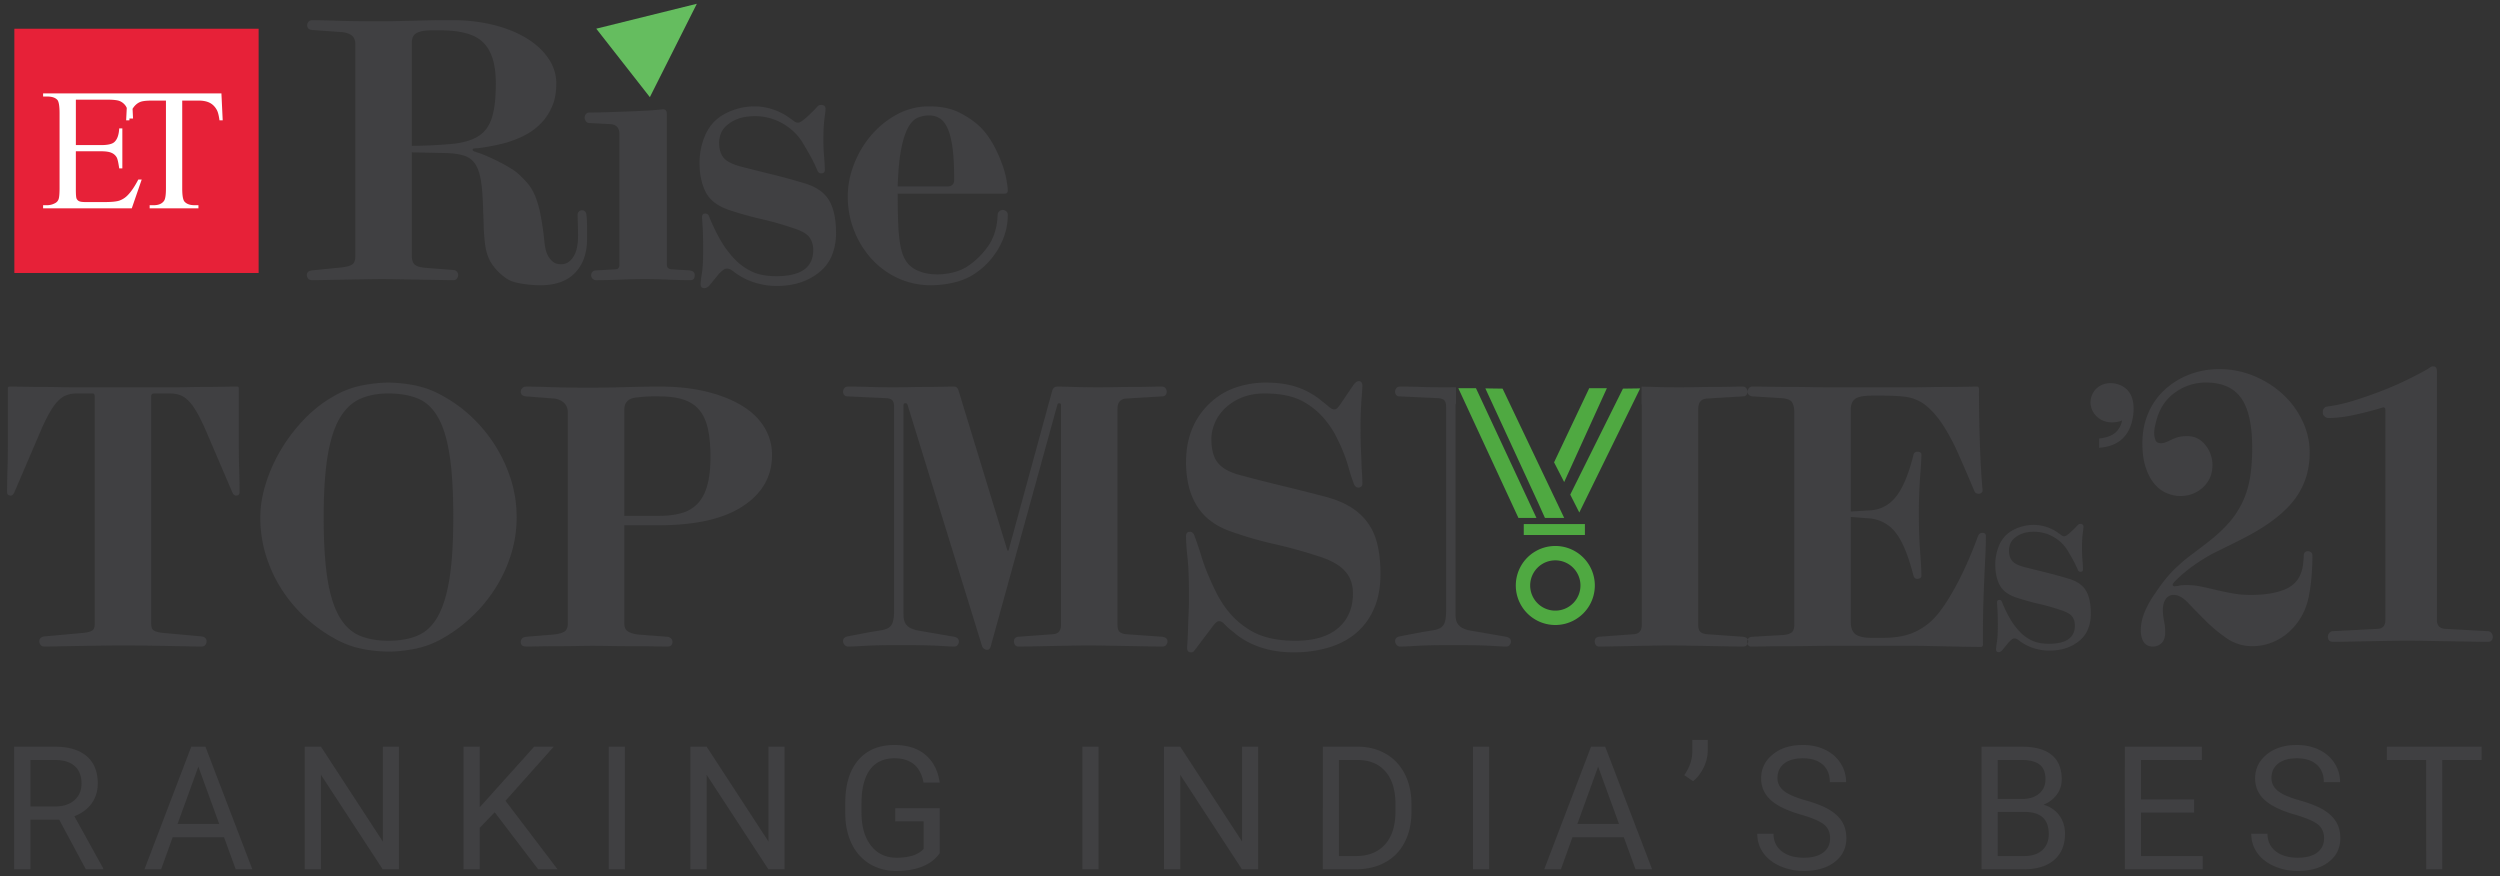 <svg width="174" height="61" xmlns="http://www.w3.org/2000/svg"><rect width="100%" height="100%" fill="#333333" stroke="none"/><g fill="none" fill-rule="evenodd"><path fill="#E72138" d="M1 2h17v17H1z"/><path d="M9.172 14.5l.691-2.006h-.236c-.256.492-.506.86-.75 1.103a1.471 1.471 0 01-.591.372c-.205.063-.533.094-.986.094H5.94c-.22 0-.37-.022-.449-.067a.371.371 0 01-.165-.183c-.031-.077-.047-.292-.047-.646v-2.638h1.76c.335 0 .583.04.744.118a.739.739 0 01.348.325c.056.11.11.36.166.75h.218V8.936h-.218c-.024.456-.138.774-.343.955-.153.138-.458.207-.915.207H5.28V6.937h2.197c.398 0 .675.03.833.088a.943.943 0 01.446.36c.1.157.192.446.274.867h.23L9.173 6.5H3v.218h.283c.331 0 .567.079.71.236.102.118.153.431.153.938v5.198c0 .39-.023.647-.068.773a.497.497 0 01-.257.283c-.17.09-.349.136-.538.136H3v.218h6.172zm4.639 0v-.218h-.278c-.31 0-.541-.083-.69-.248-.107-.122-.16-.429-.16-.92V7h1.128c.33 0 .597.055.8.163.203.108.365.276.487.504.075.142.134.378.178.708h.224L15.411 6.5H8.873L8.78 8.376h.224c.028-.362.114-.649.26-.861.146-.213.321-.356.526-.43.157-.056.423-.084.797-.084h.963v6.113c0 .448-.044.735-.13.86-.142.205-.382.308-.72.308h-.284v.218h3.396z" fill="#FFF" fill-rule="nonzero"/><path d="M3.09 45c.201 0 .5-.004.894-.013l1.349-.025 1.6-.025a110.645 110.645 0 013.402 0 599.845 599.845 0 012.835.05c.37.009.655.013.857.013.117 0 .205-.038.264-.113a.384.384 0 00.088-.24c0-.201-.117-.319-.352-.353l-2.772-.252c-.252-.033-.437-.088-.555-.163-.117-.076-.176-.231-.176-.467V27.587c0-.135.067-.202.201-.202h1.084c.403 0 .735.084.995.252.26.168.509.437.744.807.235.37.479.84.73 1.41l1.89 4.41c.068.152.152.228.253.228.168 0 .252-.076.252-.227 0-.521-.009-1.038-.026-1.55a53.15 53.15 0 01-.025-1.726v-3.957c0-.084-.042-.126-.126-.126-.336 0-.697.005-1.083.013-.387.008-.777.013-1.172.013-.395 0-.765.004-1.109.012-.344.009-.634.013-.87.013H4.876a41.715 41.715 0 01-.777-.013 50.213 50.213 0 00-1.134-.012c-.403 0-.807-.005-1.21-.013a52.56 52.56 0 00-1.083-.013c-.084 0-.126.042-.126.126v3.957c0 .638-.009 1.214-.026 1.726a47.293 47.293 0 00-.025 1.55c0 .151.084.227.252.227.101 0 .185-.076.252-.227l1.89-4.41c.252-.571.496-1.042.731-1.411.235-.37.483-.639.743-.807.26-.168.593-.252.996-.252H6.44c.101 0 .152.067.152.202v15.825c0 .236-.055.391-.164.467-.11.075-.298.13-.567.163l-2.772.252c-.235.034-.353.152-.353.353 0 .084.03.164.088.24.059.075.147.113.265.113zm23.948.353c.537 0 1.142-.063 1.814-.19a6.416 6.416 0 002.016-.768c.706-.403 1.37-.899 1.991-1.487a10.252 10.252 0 001.625-1.978 9.906 9.906 0 001.084-2.343 8.61 8.61 0 00.39-2.583c0-.924-.134-1.806-.403-2.646a10.217 10.217 0 00-2.709-4.322 9.561 9.561 0 00-1.978-1.45 6.416 6.416 0 00-2.016-.768 9.942 9.942 0 00-1.814-.189c-.538 0-1.143.063-1.815.19a6.416 6.416 0 00-2.016.768c-.739.42-1.42.953-2.04 1.6a11.56 11.56 0 00-1.614 2.117 11.003 11.003 0 00-1.058 2.369c-.252.814-.378 1.591-.378 2.33a8.9 8.9 0 00.39 2.647c.261.84.618 1.617 1.072 2.33.453.715.99 1.361 1.612 1.941.622.58 1.294 1.071 2.016 1.474a6.416 6.416 0 002.016.769 9.942 9.942 0 001.815.189zm0-.756c-.79 0-1.466-.122-2.029-.366-.563-.243-1.029-.684-1.398-1.323-.37-.638-.643-1.512-.82-2.62-.176-1.11-.264-2.537-.264-4.284 0-1.73.092-3.155.277-4.272.185-1.117.466-1.995.844-2.633.378-.639.849-1.084 1.412-1.336.562-.252 1.222-.378 1.978-.378.773 0 1.445.114 2.016.34.571.227 1.041.656 1.411 1.286.37.63.643 1.503.819 2.62.176 1.118.265 2.575.265 4.373 0 1.73-.089 3.15-.265 4.258-.176 1.11-.445 1.987-.806 2.634-.362.647-.828 1.092-1.399 1.335-.571.244-1.252.366-2.041.366zm9.584.403c.201 0 .508-.004.92-.013.411-.008.848-.012 1.31-.012.462 0 .916-.004 1.36-.013.446-.008.803-.012 1.072-.012h.094c.26 0 .612.005 1.052.012.496.009 1.008.013 1.538.013.529 0 1.024.004 1.486.012.462.009.794.013.996.013.235 0 .353-.11.353-.328 0-.084-.03-.16-.089-.226a.415.415 0 00-.264-.126l-1.991-.152c-.32-.033-.567-.105-.743-.214-.177-.109-.265-.298-.265-.567v-6.829h2.394c2.57 0 4.528-.445 5.872-1.336 1.344-.89 2.016-2.074 2.016-3.553 0-.705-.181-1.352-.542-1.94-.361-.588-.882-1.088-1.563-1.5-.68-.411-1.499-.735-2.457-.97-.957-.235-2.04-.353-3.25-.353-.69 0-1.479.013-2.37.038l-.292.008c-.772.02-1.464.03-2.076.03h-.256a85.332 85.332 0 01-2.667-.038 53.158 53.158 0 00-1.613-.038c-.134 0-.235.038-.302.114a.356.356 0 00-.101.24c0 .083.025.155.075.213.05.06.143.097.278.114l1.965.151c.286.034.517.134.693.302.177.168.265.395.265.68v14.667c0 .286-.084.479-.252.58-.168.1-.429.168-.781.201l-1.865.152c-.135.016-.231.058-.29.126a.335.335 0 00-.088.226c0 .219.126.328.378.328zm9.223-9.097h-2.394v-7.384c0-.52.294-.806.882-.857a10.534 10.534 0 011.512-.075c.689 0 1.264.075 1.726.227.462.15.832.394 1.109.73.277.336.475.773.592 1.31.118.538.177 1.194.177 1.966 0 .74-.068 1.37-.202 1.89-.134.521-.344.945-.63 1.273a2.384 2.384 0 01-1.109.706c-.453.142-1.008.214-1.663.214zm48.724-9.375c.168 0 .252.11.252.328 0 .134-.021.458-.063.97a26.801 26.801 0 00-.063 2.08c0 .52.008.965.025 1.335s.03.693.038.97.02.53.038.756c.016.227.025.458.025.693 0 .1-.03.172-.088.214a.32.32 0 01-.19.063c-.15 0-.26-.1-.327-.302a11.66 11.66 0 01-.353-1.084c-.1-.37-.227-.739-.378-1.109s-.315-.726-.491-1.07a6.123 6.123 0 00-.618-.97 5.242 5.242 0 00-1.688-1.462c-.672-.37-1.562-.555-2.671-.555-.605 0-1.138.097-1.6.29a3.67 3.67 0 00-1.16.743c-.31.303-.546.643-.705 1.021-.16.378-.24.752-.24 1.121 0 .756.16 1.32.48 1.689.318.37.84.647 1.562.831.94.252 1.915.5 2.923.744 1.008.243 1.99.491 2.948.743.706.185 1.302.429 1.79.731.487.302.886.672 1.196 1.109.311.437.534.949.668 1.537.135.588.202 1.26.202 2.016 0 .907-.147 1.701-.441 2.381a4.61 4.61 0 01-1.235 1.701c-.53.454-1.168.794-1.915 1.021a8.433 8.433 0 01-2.457.34c-.874 0-1.668-.126-2.382-.378-.714-.252-1.314-.596-1.801-1.033a6.482 6.482 0 01-.441-.365l-.215-.215c-.117-.117-.226-.176-.327-.176a.34.34 0 00-.227.088 1.24 1.24 0 00-.176.19l-1.235 1.637c-.05.067-.097.126-.139.177-.042.05-.105.075-.189.075-.185 0-.277-.1-.277-.302v-.076l.025-.403c.017-.252.03-.546.038-.882.008-.336.021-.676.038-1.02.017-.345.025-.626.025-.845v-.58c0-1.058-.034-1.89-.1-2.494-.068-.605-.102-1.1-.102-1.487 0-.202.093-.302.278-.302.15 0 .26.109.327.327.168.454.32.903.454 1.348.134.446.294.887.479 1.323.184.437.373.849.567 1.235.193.387.415.748.667 1.084a5.674 5.674 0 001.89 1.65c.756.412 1.74.618 2.949.618 1.293 0 2.285-.294 2.973-.882.69-.588 1.034-1.395 1.034-2.42 0-.638-.194-1.163-.58-1.574-.386-.412-.983-.744-1.79-.996a34.752 34.752 0 00-3.15-.87 25.315 25.315 0 01-3.124-.919 4.79 4.79 0 01-1.373-.769 3.9 3.9 0 01-.92-1.083 4.81 4.81 0 01-.517-1.361 7.183 7.183 0 01-.164-1.55c0-1.764.597-3.175 1.79-4.233a4.814 4.814 0 011.713-.983 6.491 6.491 0 012.067-.328c1.142 0 2.108.21 2.898.63.319.168.58.332.78.492l.555.44c.219.202.387.303.504.303a.272.272 0 00.202-.076c.05-.05.109-.117.176-.201l.958-1.411c.134-.185.26-.278.378-.278zm-28.182.378c.168 0 .277.093.328.278l3.402 11.138h.075l3.024-11.063c.05-.235.177-.353.378-.353.236 0 .614.009 1.134.026a58.042 58.042 0 002.961.012c.395-.008.79-.012 1.185-.012s.764-.005 1.109-.013c.344-.008.642-.013.894-.013.101 0 .18.038.24.114a.384.384 0 01.088.24.365.365 0 01-.076.226c-.05.067-.126.1-.227.1l-2.494.152c-.42.017-.63.26-.63.73v15.02c0 .235.05.399.15.491.102.093.261.147.48.164l2.494.177c.236.033.353.142.353.327 0 .084-.03.164-.088.24-.059.075-.147.113-.265.113-.252 0-.596-.004-1.033-.013l-1.386-.025-1.461-.025a74.532 74.532 0 00-1.26-.013l-.274.001a72.64 72.64 0 00-.936.012l-1.36.025-1.299.025a51.75 51.75 0 01-1.02.013.254.254 0 01-.227-.113.425.425 0 01-.076-.24c0-.185.093-.294.278-.327l2.419-.177c.386-.017.58-.235.58-.655V28.192c0-.084-.043-.126-.127-.126-.067 0-.109.033-.126.1l-4.636 16.809c-.05.168-.135.252-.252.252a.378.378 0 01-.202-.063.382.382 0 01-.151-.19l-5.191-16.808c-.017-.067-.068-.1-.152-.1-.084 0-.126.042-.126.126v14.565c0 .286.047.5.139.643a.898.898 0 00.378.327c.16.076.336.13.53.164.192.034.39.067.591.101l1.89.328c.219.05.328.16.328.327 0 .084-.03.164-.088.24a.263.263 0 01-.214.113c-.118 0-.257-.004-.416-.013-.16-.008-.382-.02-.668-.037-.286-.017-.643-.03-1.071-.038a74.83 74.83 0 00-1.391-.013h-.21c-1.108 0-1.935.017-2.481.05-.546.034-.937.051-1.172.051a.31.31 0 01-.252-.126.403.403 0 01-.101-.252c0-.168.1-.277.302-.328l1.588-.302.769-.126c.21-.034.382-.092.516-.176a.704.704 0 00.29-.404c.059-.184.088-.462.088-.831V28.318c0-.202-.038-.349-.113-.441-.076-.093-.214-.147-.416-.164l-2.722-.126c-.1 0-.176-.034-.226-.101a.369.369 0 01-.076-.227c0-.084.03-.164.088-.24.059-.075.147-.113.265-.113.52 0 1.012.009 1.474.026a51.945 51.945 0 002.848.012c.378-.008.751-.012 1.121-.012s.718-.005 1.046-.013c.327-.008.617-.013.87-.013zm55.574 0c.336 0 .748.005 1.235.013.487.008.974.013 1.462.013.487 0 .949.004 1.386.012.388.008.696.012.925.013h6.365c.237-.002.541-.006.912-.013a71.47 71.47 0 011.348-.012c.454 0 .874-.005 1.26-.013a52.7 52.7 0 01.756-.013c.084 0 .126.06.126.177 0 1.26.021 2.52.063 3.78.042 1.26.105 2.352.19 3.276 0 .05-.026.1-.076.151a.272.272 0 01-.202.076c-.151 0-.252-.068-.302-.202-.387-.924-.748-1.764-1.084-2.52a15.096 15.096 0 00-1.033-1.966c-.353-.554-.727-1.003-1.121-1.348a2.872 2.872 0 00-1.298-.668 6.053 6.053 0 00-.87-.1 16.34 16.34 0 00-.819-.026h-.907c-.571 0-.957.076-1.159.227-.202.151-.302.395-.302.731V35.6l1.285-.075c.756-.034 1.373-.349 1.852-.945.479-.597.886-1.567 1.222-2.91.034-.152.126-.228.277-.228.185 0 .278.068.278.202 0 .269-.03.777-.089 1.525a34.511 34.511 0 00-.088 2.658c0 .941.03 1.802.088 2.583.06.781.089 1.34.089 1.676 0 .067-.03.118-.089.151a.425.425 0 01-.214.05c-.117 0-.201-.075-.252-.226-.353-1.395-.764-2.39-1.235-2.986a2.538 2.538 0 00-1.84-.996l-1.284-.1v7.333c0 .386.109.663.327.831.219.168.597.252 1.134.252h.731c.857 0 1.558-.113 2.104-.34a4.35 4.35 0 001.424-.945c.47-.47.983-1.21 1.537-2.218.555-1.008 1.084-2.192 1.588-3.553.067-.168.168-.252.302-.252.168 0 .252.067.252.202v.05c0 .437-.012.912-.038 1.424-.025.512-.05 1.05-.075 1.613a108.76 108.76 0 00-.063 1.713c-.017.58-.025 1.155-.025 1.727v1.033c0 .117-.05.176-.152.176-.352 0-.739-.004-1.159-.012a3058.235 3058.235 0 01-2.419-.05 39.64 39.64 0 00-.82-.013h-6.407c-.308.001-.666.005-1.076.012-.513.009-1.034.013-1.563.013-.529 0-1.02.004-1.474.012-.454.009-.806.013-1.058.013-.132 0-.217-.056-.255-.167l-.003-.012.009-.011a.359.359 0 00.01-.303l-.004-.007.015-.03a.318.318 0 01.22-.14l.083-.01 2.167-.126c.236-.017.42-.072.555-.164.134-.093.201-.282.201-.567V28.696c0-.27-.046-.492-.138-.668-.093-.177-.332-.282-.718-.315l-2.067-.126c-.117-.017-.201-.055-.252-.114a.318.318 0 01-.075-.214c0-.084.029-.164.088-.24a.287.287 0 01.24-.113zm-.663 0c.1 0 .18.038.24.114a.384.384 0 01.088.24c0 .083-.026.159-.076.226s-.126.1-.227.1l-2.495.152c-.42.017-.63.26-.63.73v15.02c0 .235.05.399.152.491.1.093.26.147.478.164l2.495.177c.135.019.23.063.288.131l.032.05-.013.027a.438.438 0 00-.022.144l.006.087.014.062-.04.066a.287.287 0 01-.182.106l-.083.007c-.252 0-.596-.004-1.033-.013l-1.386-.025-1.462-.025a74.532 74.532 0 00-1.26-.013l-.274.001a72.64 72.64 0 00-.935.012l-1.361.025-1.298.025a51.75 51.75 0 01-1.02.013.254.254 0 01-.227-.113.425.425 0 01-.076-.24c0-.185.093-.294.277-.327l2.42-.177c.386-.017.58-.235.58-.655V28.192a.159.159 0 00-.014-.068v-1.216c.226.004.524.012.895.024a58.042 58.042 0 002.961.012c.395-.008.79-.012 1.185-.012.394 0 .764-.005 1.108-.013.345-.008.643-.013.895-.013zm-23.848 0c.52 0 1.012.009 1.474.026a49.828 49.828 0 002.41.02v1.149c-.02.02-.029.051-.029.09v14.566c0 .286.046.5.139.643a.898.898 0 00.378.327c.16.076.336.13.529.164s.39.067.592.101l1.89.328c.219.05.328.16.328.327 0 .084-.03.164-.088.24a.263.263 0 01-.215.113 7.44 7.44 0 01-.415-.013c-.16-.008-.383-.02-.668-.037-.286-.017-.643-.03-1.071-.038a74.919 74.919 0 00-1.391-.013h-.21c-1.108 0-1.936.017-2.482.05-.546.034-.936.051-1.171.051a.31.31 0 01-.252-.126.403.403 0 01-.101-.252c0-.168.1-.277.302-.328l1.588-.302.768-.126a1.39 1.39 0 00.517-.176.704.704 0 00.29-.404c.059-.184.088-.462.088-.831V28.318c0-.202-.038-.349-.113-.441-.076-.093-.215-.147-.416-.164l-2.722-.126c-.1 0-.176-.034-.227-.101a.369.369 0 01-.075-.227c0-.084.03-.164.088-.24.059-.075.147-.113.265-.113zM2.117 60.5v-3.451h2.004L5.973 60.5H7.18v-.07l-2.004-3.621c.511-.196.91-.49 1.198-.885.287-.395.43-.858.43-1.389 0-.836-.258-1.472-.776-1.91-.517-.438-1.257-.656-2.217-.656H.986V60.5h1.131zm1.729-4.371H2.117v-3.234H3.84c.594.003 1.048.146 1.362.427.315.282.472.686.472 1.213 0 .485-.165.871-.495 1.16-.33.29-.775.434-1.333.434zm7.369 4.371l.803-2.227h3.574l.814 2.227h1.155l-3.264-8.531h-.985L10.056 60.5h1.16zm4.043-3.152h-2.9l1.447-3.99 1.453 3.99zM22.34 60.5v-6.574l4.295 6.574h1.13v-8.531h-1.119v6.603L22.34 51.97h-1.131v8.53h1.13zm11.049 0v-2.883l1.043-1.084 3.023 3.967h1.348l-3.621-4.764 3.357-3.767h-1.36l-3.79 4.218V51.97h-1.125v8.53h1.125zm10.105 0v-8.531H42.37V60.5h1.125zm5.688 0v-6.574l4.295 6.574h1.13v-8.531h-1.119v6.603l-4.306-6.603H48.05V60.5h1.13zm13.205.117c.687 0 1.29-.102 1.807-.307.518-.206.921-.515 1.21-.93v-3.128h-3.093v.914h1.974v1.916c-.207.223-.469.38-.785.475a3.94 3.94 0 01-1.107.14c-.747 0-1.338-.282-1.776-.846-.437-.565-.656-1.326-.656-2.283v-.697c.004-1.004.2-1.77.589-2.3.388-.529.96-.794 1.714-.794 1.132 0 1.804.565 2.015 1.694h1.125c-.12-.836-.453-1.482-.996-1.937-.543-.455-1.26-.682-2.15-.682-1.086 0-1.929.353-2.529 1.06-.6.707-.899 1.703-.899 2.988v.745c.008.792.16 1.49.454 2.091a3.26 3.26 0 001.251 1.392c.54.326 1.156.49 1.852.49zm14.07-.117v-8.531h-1.125V60.5h1.125zm5.688 0v-6.574l4.294 6.574h1.131v-8.531h-1.119v6.603l-4.306-6.603h-1.131V60.5h1.13zm12.285 0c.765-.008 1.436-.174 2.012-.498a3.277 3.277 0 001.33-1.395c.311-.605.466-1.31.466-2.115v-.545c-.004-.785-.16-1.48-.471-2.086a3.329 3.329 0 00-1.322-1.4c-.57-.328-1.226-.492-1.968-.492h-2.409V60.5h2.362zm-.053-.92h-1.184v-6.685h1.313c.836.007 1.481.28 1.936.817.455.537.683 1.29.683 2.259v.498c0 .996-.241 1.763-.724 2.302-.482.54-1.157.81-2.024.81zm9.268.92v-8.531h-1.125V60.5h1.125zm4.996 0l.802-2.227h3.575l.814 2.227h1.154l-3.263-8.531h-.985L107.48 60.5h1.16zm4.043-3.152h-2.9l1.446-3.99 1.454 3.99zm5.154-2.977c.297-.238.54-.552.73-.94a2.71 2.71 0 00.29-1.17V51.5h-1.073v.844c-.012.562-.2 1.097-.562 1.605l.615.422zm7.697 6.246c.903 0 1.623-.208 2.162-.624.54-.416.809-.97.809-1.661 0-.434-.097-.81-.29-1.13-.194-.321-.49-.601-.89-.842-.401-.24-.956-.46-1.665-.659-.709-.199-1.21-.419-1.506-.659-.295-.24-.442-.534-.442-.882 0-.433.155-.772.466-1.016.31-.245.743-.367 1.298-.367.597 0 1.06.148 1.388.443.328.295.492.7.492 1.216h1.131c0-.473-.126-.909-.378-1.307a2.577 2.577 0 00-1.066-.938c-.459-.226-.981-.34-1.567-.34-.86 0-1.558.22-2.095.66-.537.44-.806.995-.806 1.667 0 .593.22 1.093.66 1.497.439.404 1.141.745 2.106 1.022.77.223 1.3.449 1.594.677.293.229.439.552.439.97 0 .418-.158.748-.475.99-.316.242-.771.363-1.365.363-.637 0-1.145-.15-1.526-.448-.381-.299-.572-.706-.572-1.222h-1.13c0 .496.137.94.413 1.33.275.391.667.699 1.175.923a4.01 4.01 0 001.64.337zm15.342-.117c.906 0 1.607-.219 2.103-.656.497-.438.745-1.04.745-1.805 0-.5-.134-.93-.402-1.292a1.979 1.979 0 00-1.093-.735c.391-.168.7-.406.926-.712.227-.307.34-.66.34-1.058 0-.75-.233-1.316-.7-1.699-.467-.383-1.163-.574-2.089-.574h-2.789V60.5h2.959zm-.135-4.893h-1.699v-2.712h1.664c.559 0 .975.106 1.248.319.274.213.41.554.41 1.022 0 .422-.147.756-.442 1.002-.295.246-.689.37-1.18.37zm.158 3.973h-1.857v-3.07h1.875c1.117 0 1.676.513 1.676 1.54 0 .477-.152.851-.454 1.123-.303.271-.716.407-1.24.407zm12.409.92v-.92h-4.295v-3.023h3.697v-.92h-3.697v-2.742h4.236v-.926h-5.361V60.5h5.42zm6.607.117c.902 0 1.623-.208 2.162-.624.54-.416.809-.97.809-1.661 0-.434-.097-.81-.29-1.13-.194-.321-.49-.601-.89-.842-.401-.24-.956-.46-1.665-.659-.709-.199-1.21-.419-1.506-.659-.295-.24-.442-.534-.442-.882 0-.433.155-.772.466-1.016.31-.245.743-.367 1.297-.367.598 0 1.061.148 1.39.443.327.295.491.7.491 1.216h1.131c0-.473-.126-.909-.378-1.307a2.577 2.577 0 00-1.066-.938c-.46-.226-.982-.34-1.568-.34-.859 0-1.557.22-2.094.66-.537.44-.806.995-.806 1.667 0 .593.22 1.093.66 1.497.439.404 1.14.745 2.106 1.022.77.223 1.3.449 1.593.677.293.229.44.552.44.97 0 .418-.158.748-.475.99-.316.242-.771.363-1.365.363-.637 0-1.145-.15-1.526-.448-.381-.299-.572-.706-.572-1.222h-1.13c0 .496.137.94.413 1.33.275.391.667.699 1.174.923a4.01 4.01 0 001.641.337zm10.064-.117v-7.605h2.743v-.926h-6.598v.926h2.736V60.5h1.12z" fill="#404042" fill-rule="nonzero"/><path fill="#4FA941" fill-rule="nonzero" d="M114.157 27.032l-4.238 8.638-.63-1.245 3.668-7.376zm-10.777 0l3.669 7.95.478 1.064h1.34l-4.287-8.997zm5.487 6.52l-.704-1.374 2.447-5.159 1.228.002zm-3.185 2.494h1.254l-4.209-9.027-1.227.002zm4.628.429v.762h-4.255v-.762zM108.25 38a2.75 2.75 0 110 5.5 2.75 2.75 0 010-5.5zm0 1a1.75 1.75 0 100 3.5 1.75 1.75 0 000-3.5z"/><path d="M37.609 19.853c1.058 0 1.865-.29 2.42-.87.554-.58.83-1.365.83-2.356v-.857c0-.302-.016-.588-.05-.856-.033-.185-.134-.278-.302-.278a.292.292 0 00-.214.089.292.292 0 00-.088.214c0 .168.004.365.012.592.009.227.013.567.013 1.02 0 .202-.021.412-.063.63a2.14 2.14 0 01-.202.593 1.336 1.336 0 01-.365.44.876.876 0 01-.555.177c-.218 0-.394-.05-.529-.151a1.34 1.34 0 01-.34-.378 1.658 1.658 0 01-.202-.517 4.652 4.652 0 01-.088-.567 20.705 20.705 0 00-.277-1.89 7.01 7.01 0 00-.353-1.222c-.134-.327-.29-.6-.466-.819a6.713 6.713 0 00-.643-.68 3.187 3.187 0 00-.567-.429 11.255 11.255 0 00-.78-.44 15.539 15.539 0 00-.845-.404 7.046 7.046 0 00-.756-.29.193.193 0 01-.076-.025.193.193 0 00-.075-.025c-.017 0-.034-.008-.05-.025-.068-.034-.101-.067-.101-.101 0-.067.042-.1.126-.1.084 0 .226-.013.428-.039a14.173 14.173 0 001.562-.302 6.32 6.32 0 00.882-.29c.32-.117.643-.277.97-.479.328-.201.63-.457.908-.768.277-.311.504-.68.68-1.109.177-.428.265-.937.265-1.525 0-.621-.18-1.2-.542-1.738-.361-.538-.861-1.004-1.5-1.399-.638-.395-1.398-.706-2.28-.932a11.568 11.568 0 00-2.885-.34h-.958c-.235 0-.512.004-.832.012a289.34 289.34 0 01-2.167.05 50.04 50.04 0 01-1.083.013c-1.193 0-2.193-.013-3-.038a63.277 63.277 0 00-1.713-.038c-.134 0-.23.038-.29.114a.384.384 0 00-.088.24c0 .083.025.155.076.213.05.06.134.097.252.114l2.117.151c.285.034.508.113.667.24.16.125.24.331.24.617v14.717c0 .319-.084.525-.252.617-.168.092-.42.155-.756.189l-2.016.202c-.235.033-.353.142-.353.327 0 .084.03.164.088.24.059.075.147.113.265.113.201 0 .52-.004.957-.013a698.602 698.602 0 012.823-.05c.47-.008.84-.013 1.109-.013.268 0 .642.005 1.121.013a1682.155 1682.155 0 002.898.05c.445.009.769.013.97.013a.263.263 0 00.214-.113.384.384 0 00.089-.24.369.369 0 00-.076-.227.34.34 0 00-.227-.126l-1.94-.15c-.403-.034-.668-.114-.794-.24s-.189-.332-.189-.618v-7.182l2.42.05c.503.018.919.08 1.247.19.327.109.583.31.768.605.185.294.315.701.39 1.222.076.52.123 1.201.14 2.041.016.336.029.672.037 1.008.009.336.03.655.063.958.05.688.21 1.239.479 1.65.269.412.613.76 1.033 1.046.235.168.584.29 1.046.365a8.2 8.2 0 001.323.114zm-8.946-9.702V2.969c0-.336.118-.563.353-.68.235-.118.571-.177 1.008-.177h.655c.286 0 .496.008.63.025a5.21 5.21 0 011.411.265c.403.143.735.357.996.642.26.286.457.656.592 1.11.134.453.201 1.007.201 1.662 0 1.025-.092 1.823-.277 2.394-.185.572-.5.996-.945 1.273-.445.277-1.041.454-1.789.53a34.48 34.48 0 01-2.835.138zM41.498 19.5c.52 0 1.083-.013 1.688-.038a41.267 41.267 0 011.714-.038c.47 0 1.008.013 1.613.038a37.46 37.46 0 001.512.038h.05c.185 0 .277-.118.277-.353 0-.185-.117-.294-.353-.327l-1.26-.076c-.218-.017-.327-.126-.327-.328V7.933c0-.218-.093-.327-.277-.327-.27.033-.614.063-1.034.088-.42.025-.869.046-1.348.063l-1.436.05a37.33 37.33 0 01-1.298.025.29.29 0 00-.24.114.384.384 0 00-.088.24c0 .083.03.167.089.251a.277.277 0 00.239.126l1.436.076c.437.017.656.252.656.705v9.072c0 .219-.093.328-.278.328l-1.335.076c-.118 0-.206.033-.265.1a.335.335 0 00-.088.227.345.345 0 00.328.353h.025zm7.517.554c.118 0 .236-.058.353-.176l.68-.832a3.58 3.58 0 01.265-.239.426.426 0 01.265-.113.58.58 0 01.24.05c.075.034.197.118.365.252.42.302.877.53 1.373.68.496.152.995.227 1.5.227 1.209 0 2.209-.327 2.998-.983a2.89 2.89 0 00.857-1.171 4.07 4.07 0 00.277-1.525c0-1.008-.172-1.785-.516-2.331-.345-.546-.945-.937-1.802-1.172a41.968 41.968 0 00-2.067-.567l-2.066-.516c-.689-.168-1.142-.383-1.36-.643-.22-.26-.328-.617-.328-1.071 0-.168.033-.357.1-.567a1.44 1.44 0 01.391-.592 2.48 2.48 0 01.781-.479c.328-.134.752-.202 1.273-.202a3.858 3.858 0 011.726.429c.294.151.571.34.832.567.26.227.491.5.693.819.252.42.449.76.592 1.02.143.26.298.584.466.97.05.118.134.177.252.177.168 0 .252-.084.252-.252 0-.185-.017-.491-.05-.92-.034-.428-.05-.819-.05-1.172 0-.588.024-1.07.075-1.449.05-.378.075-.609.075-.693 0-.1-.029-.172-.088-.214a.359.359 0 00-.214-.063.584.584 0 00-.113.013c-.042.008-.097.046-.164.113-.101.118-.269.29-.504.517a4.52 4.52 0 01-.58.491.49.49 0 01-.252.101.447.447 0 01-.201-.05l-.454-.328a4.234 4.234 0 00-1.121-.554 3.92 3.92 0 00-1.223-.202 4.38 4.38 0 00-2.116.53c-.656.352-1.126.898-1.412 1.637a4.9 4.9 0 00-.327 1.764c0 .807.147 1.491.44 2.054.295.563.853.979 1.677 1.247a24.99 24.99 0 002.217.618c.706.16 1.428.365 2.167.617.588.185.97.4 1.147.643.176.243.265.542.265.894 0 1.21-.857 1.815-2.57 1.815-.64 0-1.173-.093-1.601-.277a4.063 4.063 0 01-1.197-.807 6.845 6.845 0 01-1.02-1.31 12.757 12.757 0 01-.87-1.79c-.05-.117-.134-.176-.252-.176-.151 0-.227.076-.227.227 0 .084.013.315.038.693.025.378.038.92.038 1.625 0 .706-.03 1.244-.088 1.613-.06.37-.089.622-.089.756 0 .185.084.277.252.277zm15.758-.201c.504 0 1.008-.055 1.512-.164.504-.11.958-.281 1.361-.517a5.28 5.28 0 001.84-1.864c.437-.756.655-1.53.655-2.319v-.025c0-.118-.038-.206-.113-.265a.384.384 0 00-.24-.088.356.356 0 00-.24.101.323.323 0 00-.113.252c-.033.857-.252 1.575-.655 2.155a5.424 5.424 0 01-1.487 1.449 3.328 3.328 0 01-.945.39 4.507 4.507 0 01-1.121.139c-.655 0-1.21-.143-1.663-.429-.454-.285-.748-.79-.882-1.512-.084-.42-.139-.928-.164-1.524a52.156 52.156 0 01-.038-2.155h7.46c.134 0 .201-.075.201-.227 0-.117-.025-.336-.076-.655a6.497 6.497 0 00-.29-1.096 9.85 9.85 0 00-.566-1.298 5.871 5.871 0 00-.882-1.26c-.37-.386-.857-.739-1.462-1.058-.605-.32-1.327-.479-2.167-.479a4.67 4.67 0 00-2.306.58A6.297 6.297 0 0060.59 9.47a6.925 6.925 0 00-1.172 2.016 6.15 6.15 0 00-.415 2.168c0 .856.15 1.663.453 2.419a6.356 6.356 0 001.235 1.978 5.656 5.656 0 001.84 1.323c.705.32 1.453.479 2.242.479zm1.185-6.88H62.48c.034-1.075.114-1.936.24-2.583.126-.647.285-1.146.478-1.5.194-.352.416-.583.668-.692.252-.11.521-.164.807-.164.268 0 .512.067.73.202.219.134.404.37.555.705.151.336.264.794.34 1.374.076.58.113 1.306.113 2.18 0 .319-.15.478-.453.478zm73.143 32.415c.083 0 .165-.041.247-.123l.476-.583c.06-.058.121-.114.186-.167a.298.298 0 01.185-.08c.059 0 .115.012.167.036.053.023.139.082.256.176.294.212.615.37.962.476.347.106.696.16 1.05.16.846 0 1.546-.23 2.098-.689.27-.223.47-.497.6-.82.13-.323.194-.68.194-1.067 0-.706-.12-1.25-.361-1.632-.242-.382-.662-.656-1.262-.82a28.28 28.28 0 00-1.446-.397l-1.447-.362c-.482-.117-.8-.267-.952-.45-.153-.182-.23-.432-.23-.75 0-.117.024-.25.071-.396a1 1 0 01.273-.415c.136-.129.318-.24.547-.335.23-.094.527-.14.891-.14a2.7 2.7 0 011.208.299c.206.106.4.238.583.397.182.159.344.35.485.573.176.294.314.532.414.715.1.182.209.408.327.679.035.082.094.123.176.123.118 0 .176-.059.176-.176 0-.13-.011-.344-.035-.644-.023-.3-.035-.573-.035-.82 0-.412.017-.75.053-1.015.035-.264.053-.426.053-.485 0-.07-.021-.12-.062-.15a.251.251 0 00-.15-.044.409.409 0 00-.08.01c-.029.005-.067.031-.114.078-.07.083-.188.203-.353.362-.165.159-.3.273-.406.344a.343.343 0 01-.176.07.313.313 0 01-.141-.035l-.318-.229a2.964 2.964 0 00-1.64-.53c-.53 0-1.023.124-1.482.371-.459.247-.788.63-.988 1.147-.153.4-.23.811-.23 1.235 0 .564.104 1.043.31 1.437.205.394.596.685 1.173.873.54.177 1.058.32 1.552.433.494.111 1 .255 1.517.432.412.13.68.28.803.45.123.17.185.379.185.626 0 .847-.6 1.27-1.8 1.27-.446 0-.82-.065-1.12-.194-.3-.13-.579-.318-.837-.565a4.791 4.791 0 01-.715-.917 8.93 8.93 0 01-.608-1.252c-.036-.083-.095-.124-.177-.124-.106 0-.159.053-.159.159 0 .059.01.22.027.485s.026.644.026 1.138c0 .494-.02.87-.061 1.129a4.1 4.1 0 00-.062.529c0 .13.059.194.176.194zm7.799-18.722c-.853 0-1.4.644-1.4 1.345 0 .672.573 1.387 1.493 1.387.235 0 .609-.07.68-.133.07-.064-.06.431-.312.716s-.621.47-1.261.54v.645c.72-.056 1.413-.294 1.866-.91.374-.49.534-1.222.534-1.825 0-1.513-1.12-1.765-1.6-1.765zM149.85 45a.86.86 0 00.588-.233c.174-.156.26-.416.26-.782a3.66 3.66 0 00-.082-.768 3.66 3.66 0 01-.082-.768c0-.292.064-.539.192-.74a.637.637 0 01.575-.302c.31 0 .644.188 1 .562.356.375.753.782 1.192 1.22.438.44.927.847 1.465 1.221a3.115 3.115 0 001.822.563 3.67 3.67 0 001.288-.234 3.87 3.87 0 001.164-.685 4.34 4.34 0 00.918-1.097c.256-.43.438-.919.548-1.468.091-.475.155-.955.192-1.44.036-.484.054-.936.054-1.357 0-.128-.036-.215-.11-.26a.376.376 0 00-.191-.07c-.2 0-.301.11-.301.33-.019.274-.037.49-.055.644a2.427 2.427 0 01-.137.535c-.183.549-.58.942-1.192 1.18-.612.237-1.374.356-2.287.356a7.06 7.06 0 01-1.302-.11c-.392-.073-.762-.15-1.11-.233-.346-.082-.689-.16-1.026-.233a5.108 5.108 0 00-1.083-.11c-.2 0-.36.014-.479.042a1.42 1.42 0 01-.315.04c-.091 0-.137-.036-.137-.109 0-.055.064-.146.192-.274a9.658 9.658 0 011.219-1.029c.447-.32.89-.598 1.329-.836.401-.201.808-.402 1.219-.604.41-.2.808-.402 1.191-.603 1.553-.823 2.671-1.696 3.356-2.62.685-.922 1.028-1.997 1.028-3.222 0-.786-.174-1.536-.521-2.249a6.034 6.034 0 00-1.383-1.85 6.784 6.784 0 00-2-1.249 6.187 6.187 0 00-2.37-.466 5.73 5.73 0 00-2.123.384 5.383 5.383 0 00-1.699 1.056 4.758 4.758 0 00-1.136 1.618c-.274.63-.411 1.33-.411 2.098 0 .658.077 1.22.232 1.687.156.466.357.845.603 1.138.247.293.53.507.85.645.319.137.634.205.945.205.62 0 1.15-.2 1.588-.603.439-.402.658-.914.658-1.536a2.2 2.2 0 00-.493-1.412c-.329-.412-.749-.618-1.26-.618-.256 0-.466.023-.63.069-.165.046-.32.105-.466.178a4.562 4.562 0 01-.397.179.952.952 0 01-.343.068c-.2 0-.329-.078-.383-.233a1.357 1.357 0 01-.083-.453 2.3 2.3 0 01.055-.493c.037-.165.073-.311.11-.439.219-.823.653-1.463 1.301-1.92a3.607 3.607 0 012.123-.686c1.133 0 1.954.362 2.466 1.084.511.722.767 1.878.767 3.47 0 .712-.046 1.37-.137 1.974a6.531 6.531 0 01-.493 1.7 6.147 6.147 0 01-.973 1.509c-.41.475-.927.95-1.548 1.426-.401.31-.762.585-1.082.823-.32.237-.616.484-.89.74-.292.256-.57.544-.836.864-.264.32-.543.7-.835 1.138-.292.42-.525.841-.699 1.262-.173.42-.26.841-.26 1.262 0 .329.068.598.205.809.137.21.352.315.644.315zm12.666-.33c.233 0 .557-.005.971-.013a838.036 838.036 0 012.945-.055l.154-.003c.4-.007.715-.01.942-.01.256 0 .644.004 1.164.013.52.01 1.069.019 1.644.028l1.63.027c.511.01.886.014 1.123.014h.055c.237 0 .356-.119.356-.357a.418.418 0 00-.096-.26.312.312 0 00-.26-.124l-2.986-.164c-.365-.037-.548-.238-.548-.604V25.857c0-.238-.082-.357-.247-.357a.4.4 0 00-.246.082 3.377 3.377 0 01-.356.22c-.293.164-.699.375-1.22.63-.52.256-1.095.508-1.725.755a28.95 28.95 0 01-1.96.685 10.98 10.98 0 01-1.89.425c-.2.037-.3.174-.3.412 0 .11.04.201.123.274.082.073.168.11.26.11h.027c.548 0 1.17-.078 1.863-.233a23.71 23.71 0 001.836-.48l.11-.028c.09 0 .136.064.136.192v14.618c0 .366-.164.567-.493.604l-3.15.164a.312.312 0 00-.26.124.418.418 0 00-.097.26c0 .238.12.357.357.357h.138z" fill="#404042" fill-rule="nonzero"/><path fill="#65BD5F" d="M45.23 6.762L41.5 1.996l7-1.734z"/></g></svg>